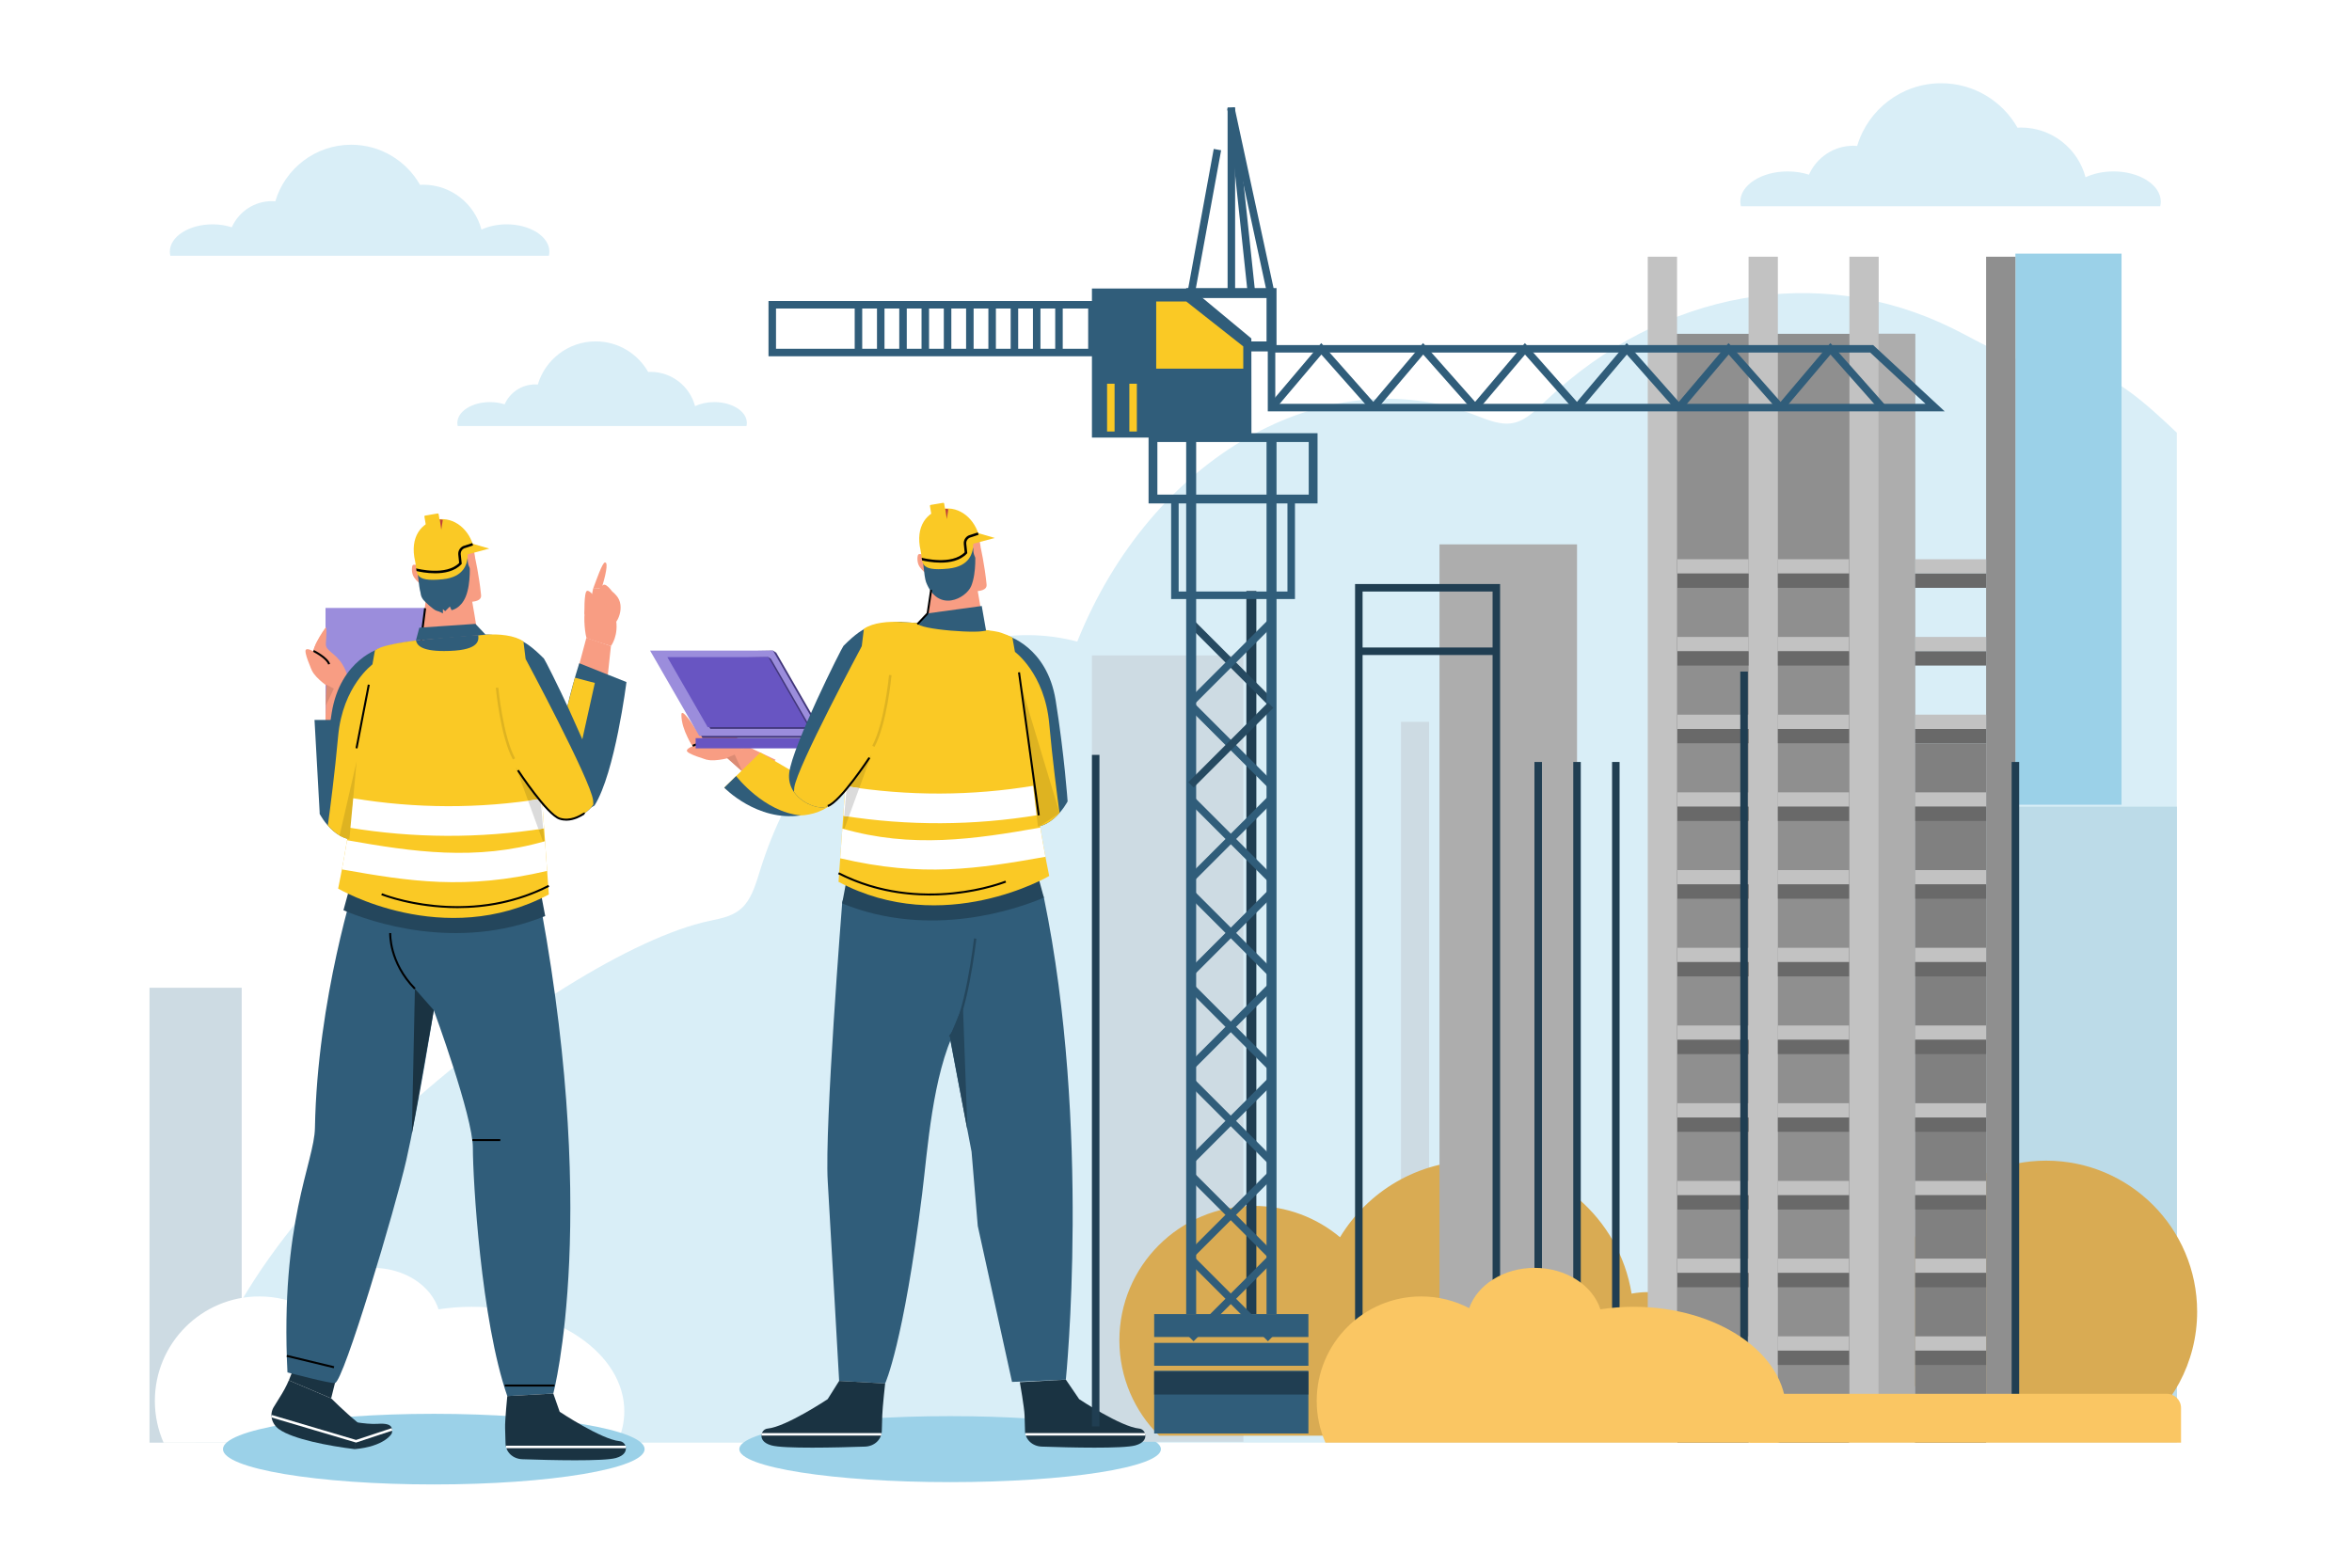 <?xml version="1.0" encoding="utf-8"?>
<!-- Generator: Adobe Illustrator 27.5.0, SVG Export Plug-In . SVG Version: 6.00 Build 0)  -->
<svg version="1.1" xmlns="http://www.w3.org/2000/svg" xmlns:xlink="http://www.w3.org/1999/xlink" x="0px" y="0px"
	 viewBox="0 0 750 500" style="enable-background:new 0 0 750 500;" xml:space="preserve">
<g id="Background">
	<rect style="fill:#FFFFFF;" width="750" height="500"/>
	<rect style="fill:#FFFFFF;" width="750" height="500"/>
</g>
<g id="Design">
	<g>
		<path style="fill:#D9EEF7;" d="M175.018,81.572c0.1-0.426,0.168-0.858,0.168-1.302c0-4.816-6.104-8.721-13.633-8.721
			c-3.004,0-5.771,0.629-8.024,1.682c-2.188-8.238-9.676-14.317-18.602-14.317c-0.333,0-0.657,0.033-0.986,0.05
			c-4.343-7.639-12.54-12.801-21.955-12.801c-11.44,0-21.091,7.611-24.197,18.042c-0.351-0.026-0.702-0.053-1.059-0.053
			c-5.72,0-10.631,3.427-12.816,8.336c-1.844-0.595-3.921-0.938-6.127-0.938c-7.529,0-13.632,3.904-13.632,8.721
			c0,0.444,0.069,0.876,0.168,1.302H175.018z"/>
		<path style="fill:#D9EEF7;" d="M238.029,135.89c0.076-0.325,0.128-0.655,0.128-0.993c0-3.674-4.656-6.652-10.399-6.652
			c-2.291,0-4.402,0.48-6.121,1.283c-1.669-6.284-7.38-10.92-14.189-10.92c-0.254,0-0.501,0.025-0.752,0.038
			c-3.313-5.826-9.565-9.764-16.747-9.764c-8.726,0-16.088,5.805-18.457,13.762c-0.268-0.02-0.535-0.041-0.808-0.041
			c-4.363,0-8.109,2.614-9.776,6.358c-1.406-0.454-2.991-0.716-4.674-0.716c-5.743,0-10.399,2.978-10.399,6.652
			c0,0.338,0.052,0.668,0.128,0.993H238.029z"/>
		<path style="fill:#D9EEF7;" d="M688.844,65.777c0.111-0.472,0.187-0.951,0.187-1.442c0-5.336-6.762-9.661-15.103-9.661
			c-3.328,0-6.394,0.697-8.89,1.863c-2.425-9.126-10.719-15.861-20.609-15.861c-0.369,0-0.728,0.037-1.092,0.055
			c-4.812-8.462-13.892-14.182-24.323-14.182c-12.674,0-23.366,8.432-26.807,19.988c-0.389-0.029-0.777-0.059-1.174-0.059
			c-6.336,0-11.778,3.797-14.198,9.235c-2.043-0.66-4.344-1.039-6.788-1.039c-8.341,0-15.103,4.326-15.103,9.661
			c0,0.491,0.076,0.97,0.187,1.442H688.844z"/>
		<g>
			<path style="fill:#D9EEF7;" d="M62.375,460.126c0.14-65.538,115.945-156.242,163.846-166.419
				c3.951-0.84,8.197-1.516,11.228-5.044c2.541-2.957,3.773-7.408,5.084-11.579c16.112-51.287,60.525-83.152,100.982-72.45
				c23.542-58.821,78.949-90.489,126.572-72.344c4.331,1.65,8.831,3.68,13.235,2.43c3.599-1.022,6.65-4.112,9.66-6.967
				c37.113-35.198,87.138-44.063,129.71-22.986c8.485,4.201,16.806,9.55,25.777,11.021c4.638,0.76,9.35,0.46,13.978,1.329
				c11.761,2.209,21.975,11.686,31.699,20.895v322.115H150.355H62.375z"/>
		</g>
		<ellipse style="fill:#9BD1E8;" cx="302.97" cy="462.187" rx="67.227" ry="10.524"/>
		<g>
			<rect x="47.677" y="315.038" style="fill:#CDDBE3;" width="29.395" height="145.088"/>
		</g>
		<g>
			<path style="fill:#FFFFFF;" d="M196.837,460.126c1.451-3.16,2.24-6.52,2.24-10.008c0-18.408-21.799-33.331-48.688-33.331
				c-3.626,0-7.148,0.292-10.548,0.807c-2.429-7.602-10.886-13.222-20.978-13.222c-9.926,0-18.277,5.436-20.86,12.848
				c-4.583-2.373-9.774-3.736-15.292-3.736c-18.408,0-33.33,14.923-33.33,33.331c0,4.735,1.001,9.232,2.781,13.311H196.837z"/>
		</g>
		<g>
			<rect x="633.329" y="257.28" style="fill:#BCDBE8;" width="60.857" height="202.564"/>
		</g>
		<g>
			<rect x="348.194" y="209.036" style="fill:#CDDBE3;" width="48.293" height="250.808"/>
		</g>
		<g>
			<rect x="642.666" y="80.883" style="fill:#9BD1E8;" width="33.847" height="175.779"/>
		</g>
		<g>
			<rect x="446.752" y="230.214" style="fill:#CDDBE3;" width="8.945" height="184.011"/>
		</g>
		<g>
			<g>
				<path style="fill:#D9AB53;" d="M625.059,457.902h54.815c12.527-8.695,20.745-23.163,20.745-39.567
					c0-26.594-21.559-48.153-48.153-48.153c-26.594,0-48.153,21.559-48.153,48.153C604.313,434.739,612.532,449.207,625.059,457.902
					z"/>
			</g>
			<g>
				<path style="fill:#D9AB53;" d="M369.628,457.902h60.356c1.087-1.078,2.119-2.212,3.086-3.401c1.076,1.19,2.22,2.317,3.403,3.401
					h112.604c3.37-4.74,5.371-10.52,5.371-16.779c0-16.025-12.991-29.015-29.015-29.015c-1.764,0-3.483,0.183-5.161,0.485
					c-3.877-24.035-24.659-42.41-49.788-42.41c-18.332,0-34.334,9.802-43.18,24.418c-7.443-6.231-17.025-9.993-27.492-9.993
					c-23.675,0-42.867,19.192-42.867,42.867C356.946,439.374,361.8,450.135,369.628,457.902z"/>
			</g>
		</g>
		<g>
			<g>
				<rect x="530.102" y="106.472" style="fill:#8F8F8F;" width="80.544" height="352.161"/>
			</g>
			<g>
				<rect x="610.646" y="237.058" style="fill:#808080;" width="22.683" height="221.574"/>
			</g>
			<g>
				<rect x="525.433" y="81.878" style="fill:#C2C2C2;" width="9.337" height="376.755"/>
			</g>
			<g>
				<rect x="557.583" y="81.878" style="fill:#C2C2C2;" width="9.337" height="376.755"/>
			</g>
			<g>
				<rect x="589.733" y="81.878" style="fill:#C2C2C2;" width="9.337" height="376.755"/>
			</g>
			<g>
				<rect x="633.329" y="81.878" style="fill:#8F8F8F;" width="9.337" height="376.755"/>
			</g>
			<g>
				<rect x="534.9" y="178.361" style="fill:#C2C2C2;" width="22.683" height="4.563"/>
			</g>
			<g>
				<rect x="566.92" y="178.361" style="fill:#C2C2C2;" width="22.683" height="4.563"/>
			</g>
			<g>
				<rect x="610.646" y="178.361" style="fill:#C2C2C2;" width="22.683" height="4.563"/>
			</g>
			<g>
				<rect x="534.9" y="182.924" style="fill:#696969;" width="22.683" height="4.563"/>
			</g>
			<g>
				<rect x="566.92" y="182.924" style="fill:#696969;" width="22.683" height="4.563"/>
			</g>
			<g>
				<rect x="610.646" y="182.924" style="fill:#696969;" width="22.683" height="4.563"/>
			</g>
			<g>
				<rect x="534.9" y="203.147" style="fill:#C2C2C2;" width="22.683" height="4.563"/>
			</g>
			<g>
				<rect x="566.92" y="203.147" style="fill:#C2C2C2;" width="22.683" height="4.563"/>
			</g>
			<g>
				<rect x="610.646" y="203.147" style="fill:#C2C2C2;" width="22.683" height="4.563"/>
			</g>
			<g>
				<rect x="534.9" y="207.71" style="fill:#696969;" width="22.683" height="4.563"/>
			</g>
			<g>
				<rect x="566.92" y="207.71" style="fill:#696969;" width="22.683" height="4.563"/>
			</g>
			<g>
				<rect x="610.646" y="207.71" style="fill:#696969;" width="22.683" height="4.563"/>
			</g>
			<g>
				<rect x="534.9" y="227.932" style="fill:#C2C2C2;" width="22.683" height="4.563"/>
			</g>
			<g>
				<rect x="566.92" y="227.932" style="fill:#C2C2C2;" width="22.683" height="4.563"/>
			</g>
			<g>
				<rect x="610.646" y="227.932" style="fill:#C2C2C2;" width="22.683" height="4.563"/>
			</g>
			<g>
				<rect x="534.9" y="232.495" style="fill:#696969;" width="22.683" height="4.563"/>
			</g>
			<g>
				<rect x="566.92" y="232.495" style="fill:#696969;" width="22.683" height="4.563"/>
			</g>
			<g>
				<rect x="610.646" y="232.495" style="fill:#696969;" width="22.683" height="4.563"/>
			</g>
			<g>
				<rect x="534.9" y="252.717" style="fill:#C2C2C2;" width="22.683" height="4.563"/>
			</g>
			<g>
				<rect x="566.92" y="252.717" style="fill:#C2C2C2;" width="22.683" height="4.563"/>
			</g>
			<g>
				<rect x="610.646" y="252.717" style="fill:#C2C2C2;" width="22.683" height="4.563"/>
			</g>
			<g>
				<rect x="534.9" y="257.28" style="fill:#696969;" width="22.683" height="4.563"/>
			</g>
			<g>
				<rect x="566.92" y="257.28" style="fill:#696969;" width="22.683" height="4.563"/>
			</g>
			<g>
				<rect x="610.646" y="257.28" style="fill:#696969;" width="22.683" height="4.563"/>
			</g>
			<g>
				<rect x="534.9" y="277.503" style="fill:#C2C2C2;" width="22.683" height="4.563"/>
			</g>
			<g>
				<rect x="566.92" y="277.503" style="fill:#C2C2C2;" width="22.683" height="4.563"/>
			</g>
			<g>
				<rect x="610.646" y="277.503" style="fill:#C2C2C2;" width="22.683" height="4.563"/>
			</g>
			<g>
				<rect x="534.9" y="282.066" style="fill:#696969;" width="22.683" height="4.563"/>
			</g>
			<g>
				<rect x="566.92" y="282.066" style="fill:#696969;" width="22.683" height="4.563"/>
			</g>
			<g>
				<rect x="610.646" y="282.066" style="fill:#696969;" width="22.683" height="4.563"/>
			</g>
			<g>
				<rect x="534.9" y="302.288" style="fill:#C2C2C2;" width="22.683" height="4.563"/>
			</g>
			<g>
				<rect x="566.92" y="302.288" style="fill:#C2C2C2;" width="22.683" height="4.563"/>
			</g>
			<g>
				<rect x="610.646" y="302.288" style="fill:#C2C2C2;" width="22.683" height="4.563"/>
			</g>
			<g>
				<rect x="534.9" y="306.851" style="fill:#696969;" width="22.683" height="4.563"/>
			</g>
			<g>
				<rect x="566.92" y="306.851" style="fill:#696969;" width="22.683" height="4.563"/>
			</g>
			<g>
				<rect x="610.646" y="306.851" style="fill:#696969;" width="22.683" height="4.563"/>
			</g>
			<g>
				<rect x="534.9" y="327.073" style="fill:#C2C2C2;" width="22.683" height="4.563"/>
			</g>
			<g>
				<rect x="566.92" y="327.073" style="fill:#C2C2C2;" width="22.683" height="4.563"/>
			</g>
			<g>
				<rect x="610.646" y="327.073" style="fill:#C2C2C2;" width="22.683" height="4.563"/>
			</g>
			<g>
				<rect x="534.9" y="331.636" style="fill:#696969;" width="22.683" height="4.563"/>
			</g>
			<g>
				<rect x="566.92" y="331.636" style="fill:#696969;" width="22.683" height="4.563"/>
			</g>
			<g>
				<rect x="610.646" y="331.636" style="fill:#696969;" width="22.683" height="4.563"/>
			</g>
			<g>
				<rect x="534.9" y="351.858" style="fill:#C2C2C2;" width="22.683" height="4.563"/>
			</g>
			<g>
				<rect x="566.92" y="351.858" style="fill:#C2C2C2;" width="22.683" height="4.563"/>
			</g>
			<g>
				<rect x="610.646" y="351.858" style="fill:#C2C2C2;" width="22.683" height="4.563"/>
			</g>
			<g>
				<rect x="534.9" y="356.422" style="fill:#696969;" width="22.683" height="4.563"/>
			</g>
			<g>
				<rect x="566.92" y="356.422" style="fill:#696969;" width="22.683" height="4.563"/>
			</g>
			<g>
				<rect x="610.646" y="356.422" style="fill:#696969;" width="22.683" height="4.563"/>
			</g>
			<g>
				<rect x="534.9" y="376.644" style="fill:#C2C2C2;" width="22.683" height="4.563"/>
			</g>
			<g>
				<rect x="566.92" y="376.644" style="fill:#C2C2C2;" width="22.683" height="4.563"/>
			</g>
			<g>
				<rect x="610.646" y="376.644" style="fill:#C2C2C2;" width="22.683" height="4.563"/>
			</g>
			<g>
				<rect x="534.9" y="381.207" style="fill:#696969;" width="22.683" height="4.563"/>
			</g>
			<g>
				<rect x="566.92" y="381.207" style="fill:#696969;" width="22.683" height="4.563"/>
			</g>
			<g>
				<rect x="610.646" y="381.207" style="fill:#696969;" width="22.683" height="4.563"/>
			</g>
			<g>
				<rect x="534.9" y="401.429" style="fill:#C2C2C2;" width="22.683" height="4.563"/>
			</g>
			<g>
				<rect x="566.92" y="401.429" style="fill:#C2C2C2;" width="22.683" height="4.563"/>
			</g>
			<g>
				<rect x="610.646" y="401.429" style="fill:#C2C2C2;" width="22.683" height="4.563"/>
			</g>
			<g>
				<rect x="534.9" y="405.992" style="fill:#696969;" width="22.683" height="4.563"/>
			</g>
			<g>
				<rect x="566.92" y="405.992" style="fill:#696969;" width="22.683" height="4.563"/>
			</g>
			<g>
				<rect x="610.646" y="405.992" style="fill:#696969;" width="22.683" height="4.563"/>
			</g>
			<g>
				<rect x="534.9" y="426.214" style="fill:#C2C2C2;" width="22.683" height="4.563"/>
			</g>
			<g>
				<rect x="566.92" y="426.214" style="fill:#C2C2C2;" width="22.683" height="4.563"/>
			</g>
			<g>
				<rect x="610.646" y="426.214" style="fill:#C2C2C2;" width="22.683" height="4.563"/>
			</g>
			<g>
				<rect x="534.9" y="430.778" style="fill:#696969;" width="22.683" height="4.563"/>
			</g>
			<g>
				<rect x="566.92" y="430.778" style="fill:#696969;" width="22.683" height="4.563"/>
			</g>
			<g>
				<rect x="610.646" y="430.778" style="fill:#696969;" width="22.683" height="4.563"/>
			</g>
			<g>
				<rect x="534.9" y="451" style="fill:#C2C2C2;" width="22.683" height="4.563"/>
			</g>
			<g>
				<rect x="566.92" y="451" style="fill:#C2C2C2;" width="22.683" height="4.563"/>
			</g>
			<g>
				<rect x="610.646" y="451" style="fill:#C2C2C2;" width="22.683" height="4.563"/>
			</g>
			<g>
				<rect x="534.9" y="455.563" style="fill:#696969;" width="22.683" height="4.563"/>
			</g>
			<g>
				<rect x="566.92" y="455.563" style="fill:#696969;" width="22.683" height="4.563"/>
			</g>
			<g>
				<rect x="610.646" y="455.563" style="fill:#696969;" width="22.683" height="4.563"/>
			</g>
			<g>
				<rect x="599.07" y="106.472" style="fill:#ADADAD;" width="11.575" height="352.161"/>
			</g>
		</g>
		<g>
			<rect x="459.023" y="173.619" style="fill:#ADADAD;" width="43.851" height="281.461"/>
		</g>
		<g>
			<g>
				<g>
					<path style="fill:none;" d="M199.397,198.863"/>
				</g>
			</g>
		</g>
		<ellipse style="fill:#9BD1E8;" cx="138.324" cy="462.187" rx="67.227" ry="11.263"/>
		<g>
			<g>
				<polygon style="fill:#1A3342;" points="94.371,434.582 92.102,440.245 105.598,445.986 107.793,437.176 				"/>
			</g>
			<g>
				<rect x="103.803" y="193.902" style="fill:#9B8DDC;" width="33.368" height="59.026"/>
			</g>
			<g>
				<g>
					<g>
						<g>
							<path style="fill:#F89D83;" d="M135.845,190.468c-0.629,6.479-1.434,11.766-2.133,17.098c0,0,1.439,6.391,9.414,6.623
								c1.207,0.035,11.449-1.091,10.164-6.648c-0.68-2.942-1.569-9.411-3.113-17.962L135.845,190.468z"/>
						</g>
					</g>
				</g>
				<g>
					<g>
						<g>
							<path style="fill:#F89D83;" d="M141.096,168.936c-9.906-0.503-8.18,10.162-8.18,10.162s0.312,10.064,4.041,14.625
								c2.267,2.774,4.467-2.136,6.15-1.971c1.653-0.372,10.647,1.646,10.295-1.945c-0.617-6.29-1.901-11.861-1.901-11.861
								S150.881,167.212,141.096,168.936z"/>
						</g>
					</g>
				</g>
				<g>
					<g>
						<g>
							<path style="fill:#F89D83;" d="M132.973,180.262c0,0-1.138-0.421-1.415,0.088c-0.277,0.509-0.42,2.54,0.513,3.849
								s1.721,1.814,1.721,1.814L132.973,180.262z"/>
						</g>
					</g>
				</g>
			</g>
			<g>
				<path style="fill:#305D7A;" d="M113.679,280.055c0,0-12.516,38.322-13.252,79.698c-0.197,11.051-11.154,29.893-8.764,77.962
					c0,0,13.607,3.613,15.153,3.387c2.751-0.404,19.232-55.727,22.766-71.188c3.534-15.461,8.743-47.708,8.743-47.708
					s12.461,33.843,12.461,43.868c0,10.025,2.581,55.047,10.976,79.194l14.669-0.815c0,0,15.438-57.752-5.71-164.397
					C167.946,266.067,113.679,280.055,113.679,280.055z"/>
			</g>
			<g>
				<path style="fill:#24465C;" d="M170.719,276.117c-2.774-13.279-57.041,0-57.041,0s-1.845,5.372-4.159,14.197
					c8.306,3.531,36.04,13.376,64.335,1.847C172.894,286.927,171.863,281.594,170.719,276.117z"/>
			</g>
			<g>
				<path style="fill:#305D7A;" d="M154.851,202.428c0,0-25.564,1.242-33.452,4.289c-3.689,1.424-7.72,6.004-7.72,9.435
					c0,3.431,0,63.903,0,63.903s35.597,11.58,57.041,0l4.289-65.865C175.008,214.19,164.596,201.753,154.851,202.428z"/>
			</g>
			<g>
				<g>
					<g>
						<g>
							<path style="fill:#F89D83;" d="M191.717,187.898c0,0,2.776-0.183,4.131,1.362c0.528,0.602,0.84,1.467,0.688,2.707
								c-0.367,2.98-0.437,3.96-0.216,5.019c1.17,5.612-1.507,9.065-1.507,9.065s-7.306-2.25-7.714-2.547
								c-0.409-0.297-1.229-6.872-0.429-9.1C188.647,188.899,191.717,187.898,191.717,187.898z"/>
						</g>
					</g>
				</g>
				<g>
					<g>
						<g>
							<path style="fill:#F89D83;" d="M193.078,195.473c0,0,0.408-8.131,2.77-6.213c3.967,3.221,1.166,9.275,0.03,9.562
								C194.743,199.108,193.078,195.473,193.078,195.473z"/>
						</g>
					</g>
				</g>
				<g>
					<g>
						<g>
							<polygon style="fill:#F89D83;" points="193.726,216.143 194.812,206.051 186.975,203.428 184.551,212.508 							"/>
						</g>
					</g>
				</g>
				<g>
					<path style="fill:#F89D83;" d="M192.875,179.395c1.31-0.166,0.013,4.857-1.035,8.278l-2.718,0.095
						C190.211,184.879,192.06,179.498,192.875,179.395z"/>
				</g>
				<g>
					<path style="fill:#F89D83;" d="M192.708,192.717c-1.099,0.405-4.14,2.759-4.14,2.759s0.393-6.212,3.677-8.85
						c1.25-1.004,3.888,3.394,3.888,3.394C195.215,192.211,193.146,192.555,192.708,192.717z"/>
				</g>
				<g>
					<path style="fill:#F89D83;" d="M186.368,196.175c0,0-0.205-7.509,0.83-7.731c1.036-0.222,2.497,2.17,2.497,2.17
						L186.368,196.175z"/>
				</g>
				<g>
					<polygon style="fill:#F89D83;" points="189.122,187.768 188.37,191.62 192.238,189.771 191.84,187.673 					"/>
				</g>
			</g>
			<g>
				<g>
					<g>
						<g>
							<path style="fill:#F89D83;" d="M101.454,204.102c0,0,0.996-1.544,2.342-3.835c0.406-0.69,0.187,3.789,0.106,5.036
								c-0.149,2.297,2.984,2.875,5.266,6.565c3.015,4.875,1.846,9.002,1.846,9.002s-5.586-1.582-6.074-1.713
								s-5.654-3.869-5.706-6.236C99.104,207.074,101.454,204.102,101.454,204.102z"/>
						</g>
					</g>
				</g>
				<g>
					<g>
						<g>
							<polygon style="fill:#F89D83;" points="113.621,230.681 111.014,220.871 104.08,218.38 103.753,230.58 							"/>
						</g>
					</g>
				</g>
				<g>
					<path style="fill:#F89D83;" d="M99.461,213.83c0,0-2.759-6.083-1.872-6.662c0.887-0.579,3.11,1.13,3.11,1.13L99.461,213.83z"/>
				</g>
				<g>
					<path style="fill:#F89D83;" d="M103.796,200.267c-3.097,3.999-3.973,7.651-3.973,7.651l2.946-1.319l1.027-2.149
						C103.796,204.451,104.436,199.441,103.796,200.267z"/>
				</g>
			</g>
			<g>
				<path style="fill:#305D7A;" d="M154.851,202.428c0,0-11.294,33.331,23.595,58.665c2.608,1.893,13.318-2.06,12.28-10.618
					c-1.037-8.559-16.74-39.887-17.29-40.442C165.895,202.428,163.168,203.034,154.851,202.428z"/>
			</g>
			<g>
				<path style="fill:#305D7A;" d="M184.713,211.534l15.049,6.005c0,0-3.629,28.939-10.182,39.378l-8.284,4.641
					C181.296,261.558,172.21,251.264,184.713,211.534z"/>
			</g>
			<g>
				<path style="fill:#305D7A;" d="M121.398,206.717c0,0-12.87,3.405-15.637,20.719c-2.766,17.313-3.804,32.183-3.804,32.183
					s6.225,12.104,15.908,6.916C127.548,261.348,121.398,206.717,121.398,206.717z"/>
			</g>
			<g>
				<path d="M104.634,211.934c-0.398-1.536-3.61-3.443-4.817-4.046l0.286-0.572c0.187,0.096,4.599,2.329,5.147,4.456
					L104.634,211.934z"/>
			</g>
			<g>
				<path style="fill:#FAC925;" d="M172.501,250.144l-5.583-45.56c-2.885-1.996-7.813-2.44-12.066-2.161c0,0-0.884,0.041-2.36,0.125
					c0.316,2.106-0.147,5.088-10.929,5.088c-7.437,0-8.598-1.963-8.926-3.365c-4.591,0.585-8.775,1.321-11.237,2.223
					c-0.612,0.224-1.229,0.555-1.839,0.925l-4.893,27.393l-0.988,3.845c0,17.146-5.855,44.75-5.855,44.75s33.592,19.762,67.185,1.87
					L172.501,250.144z"/>
			</g>
			<g>
				<polygon style="fill:#305D7A;" points="100.293,229.616 101.958,259.619 110.131,229.616 				"/>
			</g>
			<g>
				<polygon style="fill:#DB8B74;" points="104.08,218.38 106.453,219.633 103.902,225.036 				"/>
			</g>
			<g>
				<polygon style="fill:#DEB321;" points="172.505,256.204 164.465,244.617 173.659,269.786 				"/>
			</g>
			<g>
				<path style="fill:#FFFFFF;" d="M110.665,267.978c-0.583,3.57-1.155,6.755-1.637,9.313c21.643,3.837,39.319,6.617,65.443,0.47
					l-0.676-9.473C151.756,274.672,131.545,271.681,110.665,267.978z"/>
			</g>
			<g>
				<path style="fill:#FAC925;" d="M104.541,263.286c2.69,3.062,7.345,6.452,13.325,3.249c5.853-3.135,5.919-24.327,5.057-40.608
					c-2.116-7.389-4.069-14.074-4.069-14.074s-9.574,6.873-11.03,22.954C106.769,246.451,105.282,257.86,104.541,263.286z"/>
			</g>
			<g>
				<path style="fill:#FFFFFF;" d="M112.562,254.589c-0.374,3.179-0.805,6.356-1.263,9.376c20.597,3.402,41.59,3.492,62.206,0.253
					l-0.676-9.473C152.863,257.969,132.516,257.915,112.562,254.589z"/>
			</g>
			<g>
				<path style="fill:#DBDBDB;" d="M171.714,264.462c0.491-0.073,0.985-0.125,1.475-0.202l-0.684-8.057l-0.894-1.288
					c-1.072,0.166-2.146,0.306-3.219,0.453L171.714,264.462z"/>
			</g>
			<g>
				<path style="fill:#DEB321;" d="M113.716,242.846l-5.426,23.609c0.947,0.552,1.995,0.962,3.123,1.183L113.716,242.846z"/>
			</g>
			<g>
				<path style="fill:#FAC925;" d="M189.204,256.609c-0.022-0.453-0.026-0.895-0.082-1.367c-0.76-6.408-21.585-45.211-21.585-45.211
					l-4.369,26.514c0,0-0.276,1.367,1.297,8.071c8.689,13.467,9.126,12.949,13.982,16.475
					C180.313,262.448,186.316,260.793,189.204,256.609z"/>
			</g>
			<g>
				<polygon style="fill:#FAC925;" points="183.32,216.143 189.681,217.818 185.687,235.794 180.951,225.204 				"/>
			</g>
			<g>
				<path style="fill:#305D7A;" d="M135.429,191.782c0,0,2.774,2.758,3.81,3.018c1.036,0.259,1.995,0.843,1.995,0.843v-1.362
					l0.726,0.648l1.494-1.491l0.536,1.167c0,0,2.904-0.407,4.515-4.309c1.768-4.283,1.279-11.201,1.132-11.186
					c0,0-2.789-6.183-8.664-4.365c-5.875,1.818-7.999,5.518-7.999,5.518s0.562,7.08,1.143,8.831
					C134.116,189.093,134.114,190.55,135.429,191.782z"/>
			</g>
			<g>
				<g>
					<g>
						<g>
							<path style="fill:#FAC925;" d="M151.167,175.023c0.383,1.77-2.01,0.882-2.01,1.729c0,2.81-0.986,7.29-7.949,7.997
								c-9.775,0.993-8-2.186-8.821-5.666c-1.873-7.93,2.115-12.534,7.196-13.394C144.664,164.829,149.811,168.748,151.167,175.023z
								"/>
						</g>
					</g>
				</g>
				<g>
					<polygon style="fill:#FAC925;" points="156.02,174.969 148.687,176.925 150.243,173.294 					"/>
				</g>
				<g>
					<path d="M150.614,173.201l-2.329,0.771c-1.374,0.283-2.3,1.547-2.152,2.942l0.278,2.636c-4.134,4.2-13.361,1.826-13.709,1.734
						c0.034,0.294,0.071,0.58,0.124,0.851c0.867,0.21,3.222,0.713,5.911,0.713c2.947,0,6.265-0.609,8.381-2.886l0.123-0.132
						l-0.316-2.999c-0.106-0.986,0.547-1.878,1.563-2.09l2.355-0.778C150.769,173.708,150.703,173.447,150.614,173.201z"/>
				</g>
				<g>
					<g>
						<g>
							<path style="fill:#FAC925;" d="M140.447,169.007l-4.005,0.678c-0.148,0.025-0.287-0.074-0.312-0.222l-0.797-4.711
								c-0.025-0.147,0.074-0.287,0.222-0.312l4.005-0.678c0.147-0.025,0.287,0.074,0.312,0.222l0.797,4.711
								C140.694,168.843,140.595,168.982,140.447,169.007z"/>
						</g>
					</g>
				</g>
				<g>
					<g>
						<g>
							<path style="fill:#BF433B;" d="M140.225,165.637l0.489,3.325l0.491-3.148C140.883,165.735,140.556,165.677,140.225,165.637z"
								/>
						</g>
					</g>
				</g>
			</g>
			<g>
				<g>
					<g>
						<path style="fill:#F89D83;" d="M150.78,177.305c0,0-1.138-0.421-1.415,0.088c-0.277,0.509-0.42,2.54,0.513,3.849
							c0.933,1.309,1.721,1.814,1.721,1.814L150.78,177.305z"/>
					</g>
				</g>
			</g>
			<g>
				<g>
					<path style="fill:#DEB321;" d="M163.545,242.23c-3.935-7.19-5.381-22.226-5.442-22.863l0.793-0.075
						c0.014,0.156,1.491,15.508,5.349,22.558L163.545,242.23z"/>
				</g>
			</g>
			<g>
				<g>
					<g>
						<g>
							<g>
								<path style="fill:#1A3342;" d="M178.469,450.269c0,0,13.244,8.824,19.133,9.382c1.025,0.097,1.898,0.959,1.973,2.114
									c0.074,1.147-0.509,2.483-3.136,3.244c-3.868,1.119-21.072,0.697-29.879,0.397c-3-0.102-5.282-2.24-5.357-5.017
									c-0.04-1.494-0.088-3.21-0.139-4.96c-0.072-2.439,0.698-10.163,0.698-10.163l14.669-0.815L178.469,450.269z"/>
							</g>
						</g>
					</g>
				</g>
			</g>
			<g>
				<g>
					<path style="fill:#1A3342;" d="M105.598,445.986l-13.496-5.742c0,0-0.915,2.198-2.193,4.276
						c-0.917,1.491-1.819,2.952-2.605,4.223c-1.461,2.362-0.726,5.402,1.726,7.133c4.412,3.116,15.79,5.307,24.078,6.311
						l0.991-8.454C109.761,450.19,105.598,445.986,105.598,445.986z"/>
				</g>
				<g>
					<path style="fill:#1A3342;" d="M120.455,454.117c-1.923,0.137-4.557-0.131-7.233-0.55l-0.114,8.62
						c9.34-0.827,11.907-4.801,11.901-5.246C124.994,455.784,125.579,453.752,120.455,454.117z"/>
				</g>
			</g>
			<g>
				<polygon style="fill:#1A3342;" points="138.324,322.205 132.303,315.359 131.328,361.648 				"/>
			</g>
			<g>
				<line style="fill:#1A3342;" x1="161.357" y1="461.49" x2="199.575" y2="461.49"/>
				<rect x="161.356" y="461.093" style="fill:#FFFFFF;" width="38.219" height="0.796"/>
			</g>
			<g>
				<polygon style="fill:#FFFFFF;" points="113.549,460.092 113.431,460.057 86.445,452.056 86.669,451.291 113.537,459.258 
					124.878,455.502 125.127,456.26 				"/>
			</g>
			<g>
				<path d="M145.891,289.638c-13.972,0-24.16-4.077-24.325-4.142l0.243-0.591c0.261,0.109,26.831,10.732,53.053-2.659l0.292,0.566
					C164.936,288.03,154.667,289.638,145.891,289.638z"/>
			</g>
			<g>
				
					<rect x="129.723" y="198.655" transform="matrix(0.127 -0.992 0.992 0.127 -79.597 307.558)" width="10.227" height="0.64"/>
			</g>
			<g>
				<path d="M180.578,261.749c-0.718,0-1.468-0.103-2.23-0.355c-4.105-1.356-13.083-14.967-13.465-15.546l0.535-0.348
					c0.09,0.14,9.236,14.003,13.13,15.291c3.24,1.06,6.294-0.824,7.302-1.443c0.33-0.199,0.41-0.252,0.581-0.202l0.14,0.047
					l0.059,0.143l-0.299,0.118l0.093,0.292c-0.044,0.022-0.124,0.072-0.24,0.146C185.345,260.409,183.171,261.749,180.578,261.749z"
					/>
			</g>
			<g>
				<rect x="150.606" y="363.299" width="8.931" height="0.634"/>
			</g>
			<g>
				<rect x="160.958" y="441.591" width="15.826" height="0.634"/>
			</g>
			<g>
				<polygon points="106.422,436.383 91.374,432.754 91.523,432.132 106.571,435.761 				"/>
			</g>
			<g>
				<path d="M132.078,315.583c-8.39-8.586-7.964-17.909-7.958-18.003l0.634,0.037c-0.003,0.09-0.404,9.146,7.778,17.517
					L132.078,315.583z"/>
			</g>
			<g>
				<polygon points="113.994,238.718 113.366,238.6 117.287,218.321 117.916,218.439 				"/>
			</g>
			<g>
				<polygon style="fill:#305D7A;" points="133.712,200.195 151.599,198.975 154.851,202.424 132.636,204.272 				"/>
			</g>
		</g>
		<g>
			<g>
				<g>
					<g>
						<g>
							<g>
								<path style="fill:#F89D83;" d="M219.179,234.469c0,0-0.537-1.757-1.418-4.264c-0.266-0.756,3.015,2.303,3.915,3.169
									c1.659,1.596,4.122-0.424,8.414,0.214c5.67,0.843,8.068,4.4,8.068,4.4s-4.814,3.245-5.228,3.534s-6.604,1.822-8.446,0.334
									C219.932,238.181,219.179,234.469,219.179,234.469z"/>
							</g>
						</g>
					</g>
					<g>
						<g>
							<g>
								<polygon style="fill:#F89D83;" points="247.334,242.327 238.157,237.988 231.78,241.677 240.888,249.801 								"/>
							</g>
						</g>
					</g>
					<g>
						<path style="fill:#F89D83;" d="M225.324,242.269c0,0-6.427-1.818-6.297-2.869c0.13-1.051,2.87-1.646,2.87-1.646
							L225.324,242.269z"/>
					</g>
					<g>
						<path style="fill:#F89D83;" d="M217.282,227.969c0.018,5.058,3.759,10.209,3.759,10.209l1.882-4.075l-1.863-2.709
							C221.06,231.393,217.273,225.53,217.282,227.969z"/>
					</g>
				</g>
				<g>
					<path d="M221.01,238.16l-0.249-0.585c0.196-0.081,4.745-2.015,6.727-1.054l-0.28,0.572
						C225.79,236.415,222.251,237.631,221.01,238.16z"/>
				</g>
				<g>
					<polygon style="fill:#DB8B74;" points="231.78,241.677 234.269,240.673 236.749,246.109 					"/>
				</g>
			</g>
			<g>
				<path style="fill:#FAC925;" d="M242.435,240.011l-11.493,11.208c0,0,23.516,18.036,36.982,2.769l-9.221-4.46L242.435,240.011z"
					/>
			</g>
			<g>
				<path style="fill:#305D7A;" d="M332.876,286.291c15.125,73.303,6.999,153.73,6.999,153.73l-17.161,0.73l-10.927-49.747
					l-1.979-23.668l-8.828-46.381l6.07-32.816C307.05,288.138,331.568,279.951,332.876,286.291z"/>
			</g>
			<g>
				<path style="fill:#305D7A;" d="M268.541,288.138c0,0-5.647,71.029-4.592,88.666c1.055,17.637,3.635,63.624,3.635,63.624
					l14.669,0.815c0,0,5.836-12.566,11.796-60.462c1.749-14.051,3.247-37.694,10.704-52.737l2.298-39.906
					C307.05,288.138,269.296,278.266,268.541,288.138z"/>
			</g>
			<g>
				<rect x="221.83" y="235.427" style="fill:#6855C2;" width="47.187" height="3.254"/>
			</g>
			<g>
				<g>
					<g>
						<polygon style="fill:#41367A;" points="223.994,235.363 263.189,235.363 247.513,208.158 246.493,207.51 208.317,208.158 
													"/>
					</g>
				</g>
				<g>
					<g>
						<polygon style="fill:#9B8DDC;" points="222.974,234.715 262.17,234.715 246.493,207.51 207.298,207.51 						"/>
					</g>
				</g>
			</g>
			<g>
				<g>
					<g>
						<polygon style="fill:#41367A;" points="226.515,232.456 258.703,232.456 245.829,210.115 244.992,209.583 213.641,210.115 
													"/>
					</g>
				</g>
				<g>
					<g>
						<polygon style="fill:#6855C2;" points="225.677,231.924 257.866,231.924 244.992,209.583 212.803,209.583 						"/>
					</g>
				</g>
			</g>
			<g>
				<g>
					<g>
						<g>
							<path style="fill:#F89D83;" d="M297.041,187.071c-0.629,6.479-1.434,11.766-2.133,17.098c0,0,1.439,6.391,9.414,6.623
								c1.207,0.035,11.449-1.091,10.164-6.648c-0.68-2.942-1.569-9.411-3.113-17.962L297.041,187.071z"/>
						</g>
					</g>
				</g>
				<g>
					<g>
						<g>
							<path style="fill:#F89D83;" d="M302.292,165.539c-9.906-0.503-8.18,10.162-8.18,10.162s0.313,10.064,4.041,14.625
								c2.267,2.774,4.467-2.136,6.15-1.971c1.653-0.372,10.647,1.646,10.295-1.945c-0.617-6.29-1.901-11.861-1.901-11.861
								S312.076,163.816,302.292,165.539z"/>
						</g>
					</g>
				</g>
				<g>
					<g>
						<g>
							<path style="fill:#F89D83;" d="M294.169,176.866c0,0-1.138-0.421-1.415,0.088c-0.277,0.509-0.42,2.54,0.513,3.849
								c0.933,1.309,1.721,1.814,1.721,1.814L294.169,176.866z"/>
						</g>
					</g>
				</g>
			</g>
			<g>
				<path style="fill:#24465C;" d="M271.676,272.093c2.774-13.279,57.041,0,57.041,0s1.845,5.372,4.159,14.197
					c-8.306,3.531-36.04,13.376-64.335,1.847C269.501,282.903,270.533,277.57,271.676,272.093z"/>
			</g>
			<g>
				<path style="fill:#305D7A;" d="M287.545,198.404c0,0,25.564,1.242,33.453,4.289c3.689,1.424,7.72,6.004,7.72,9.435
					c0,3.431,0,63.903,0,63.903s-35.597,11.58-57.041,0l-4.289-65.865C267.388,210.166,277.8,197.729,287.545,198.404z"/>
			</g>
			<g>
				<path style="fill:#305D7A;" d="M287.545,198.404c0,0,11.294,33.331-23.595,58.665c-2.608,1.894-13.318-2.059-12.28-10.618
					c1.037-8.559,16.74-39.887,17.29-40.442C276.501,198.404,279.228,199.01,287.545,198.404z"/>
			</g>
			<g>
				<path style="fill:#305D7A;" d="M320.997,202.693c0,0,12.87,3.405,15.637,20.719c2.766,17.313,3.804,32.184,3.804,32.184
					s-6.225,12.104-15.908,6.916C314.847,257.324,320.997,202.693,320.997,202.693z"/>
			</g>
			<g>
				<path style="fill:#FAC925;" d="M269.895,246.12l5.583-45.56c2.885-1.996,7.813-2.44,12.067-2.161c0,0,3.525,0.22,5.001,0.305
					c-0.316,2.106,21.417,3.625,21.746,2.223c4.591,0.585,4.244,0.641,6.706,1.544c0.612,0.224,1.229,0.555,1.839,0.925
					l4.892,27.393l0.988,3.845c0,17.146,5.855,44.75,5.855,44.75s-33.592,19.762-67.185,1.87L269.895,246.12z"/>
			</g>
			<g>
				<polygon style="fill:#DEB321;" points="269.891,252.18 277.931,240.594 268.737,265.762 				"/>
			</g>
			<g>
				<path style="fill:#FFFFFF;" d="M331.73,263.954c0.583,3.57,1.155,6.755,1.637,9.313c-21.643,3.837-39.319,6.617-65.443,0.47
					l0.676-9.473C290.64,270.647,310.851,267.657,331.73,263.954z"/>
			</g>
			<g>
				<path style="fill:#FAC925;" d="M337.855,259.262c-2.69,3.062-7.345,6.452-13.325,3.249c-5.853-3.135-5.919-24.327-5.057-40.608
					c2.116-7.389,4.069-14.074,4.069-14.074s9.573,6.873,11.03,22.954C335.627,242.427,337.113,253.836,337.855,259.262z"/>
			</g>
			<g>
				<path style="fill:#FFFFFF;" d="M329.833,250.564c0.374,3.179,0.805,6.356,1.263,9.376c-20.597,3.402-41.59,3.492-62.206,0.253
					l0.676-9.473C289.532,253.945,309.88,253.891,329.833,250.564z"/>
			</g>
			<g>
				<path style="fill:#DBDBDB;" d="M270.682,260.438c-0.491-0.072-0.985-0.125-1.475-0.202l0.684-8.057l0.894-1.288
					c1.071,0.166,2.146,0.306,3.219,0.453L270.682,260.438z"/>
			</g>
			<g>
				<path style="fill:#DEB321;" d="M325.602,218.531l12.253,40.731c-0.947,0.552-5.745,4.132-6.872,4.353L325.602,218.531z"/>
			</g>
			<g>
				<path style="fill:#FAC925;" d="M253.191,252.585c0.022-0.453,0.026-0.895,0.082-1.367c0.76-6.408,21.585-45.211,21.585-45.211
					l4.369,26.514c0,0,0.276,1.368-1.297,8.072c-8.689,13.466-9.126,12.949-13.982,16.475
					C262.083,258.424,256.08,256.769,253.191,252.585z"/>
			</g>
			<g>
				<path style="fill:#305D7A;" d="M309.7,186.899c1.768-4.283,1.279-11.201,1.132-11.186c0,0-2.789-6.183-8.664-4.365
					c-5.875,1.819-7.999,5.518-7.999,5.518s0.471,7.113,1.143,8.831C299.197,195.63,308.089,190.801,309.7,186.899z"/>
			</g>
			<g>
				<g>
					<g>
						<g>
							<path style="fill:#FAC925;" d="M312.362,171.626c0.382,1.77-2.01,0.882-2.01,1.729c0,2.81-0.986,7.29-7.949,7.997
								c-9.775,0.993-8-2.186-8.821-5.666c-1.873-7.93,2.115-12.534,7.196-13.394C305.859,161.433,311.006,165.352,312.362,171.626z
								"/>
						</g>
					</g>
				</g>
				<g>
					<polygon style="fill:#FAC925;" points="317.216,171.572 309.882,173.528 311.438,169.897 					"/>
				</g>
				<g>
					<path d="M311.81,169.805l-2.328,0.771c-1.375,0.283-2.3,1.547-2.152,2.942l0.278,2.636c-4.134,4.2-13.361,1.826-13.708,1.734
						c0.034,0.294,0.07,0.58,0.124,0.851c0.867,0.21,3.221,0.712,5.911,0.712c2.947,0,6.265-0.609,8.381-2.886l0.123-0.132
						l-0.316-2.999c-0.106-0.986,0.547-1.878,1.563-2.09l2.355-0.778C311.964,170.311,311.898,170.05,311.81,169.805z"/>
				</g>
				<g>
					<g>
						<g>
							<path style="fill:#FAC925;" d="M301.643,165.611l-4.004,0.678c-0.147,0.025-0.287-0.074-0.312-0.222l-0.797-4.711
								c-0.025-0.147,0.074-0.287,0.222-0.312l4.005-0.678c0.147-0.025,0.287,0.074,0.312,0.222l0.797,4.711
								C301.889,165.446,301.79,165.586,301.643,165.611z"/>
						</g>
					</g>
				</g>
				<g>
					<g>
						<g>
							<path style="fill:#BF433B;" d="M301.421,162.241l0.489,3.325l0.491-3.148C302.078,162.339,301.751,162.281,301.421,162.241z"
								/>
						</g>
					</g>
				</g>
			</g>
			<g>
				<g>
					<g>
						<path style="fill:#F89D83;" d="M311.975,173.908c0,0-1.138-0.421-1.415,0.088c-0.276,0.509-0.42,2.541,0.513,3.849
							c0.933,1.309,1.721,1.814,1.721,1.814L311.975,173.908z"/>
					</g>
				</g>
			</g>
			<g>
				<g>
					<path style="fill:#DEB321;" d="M278.85,238.206c3.935-7.19,5.382-22.226,5.442-22.863l-0.793-0.075
						c-0.014,0.155-1.491,15.508-5.349,22.558L278.85,238.206z"/>
				</g>
			</g>
			<g>
				<g>
					<g>
						<g>
							<g>
								<path style="fill:#1A3342;" d="M263.927,446.245c0,0-13.244,8.824-19.133,9.382c-1.026,0.097-1.898,0.959-1.973,2.114
									c-0.074,1.147,0.509,2.483,3.136,3.244c3.868,1.12,21.072,0.697,29.879,0.397c3-0.102,5.282-2.24,5.357-5.016
									c0.04-1.494,0.088-3.21,0.139-4.96c0.072-2.439,0.921-10.163,0.921-10.163l-14.669-0.815L263.927,446.245z"/>
							</g>
						</g>
					</g>
				</g>
			</g>
			<g>
				<line style="fill:#1A3342;" x1="281.039" y1="457.466" x2="242.821" y2="457.466"/>
				<rect x="242.822" y="457.067" style="fill:#FFFFFF;" width="38.216" height="0.796"/>
			</g>
			<g>
				<g>
					<g>
						<g>
							<g>
								<path style="fill:#1A3342;" d="M344.118,446.245c0,0,13.244,8.824,19.133,9.382c1.026,0.097,1.898,0.959,1.973,2.114
									c0.074,1.147-0.509,2.483-3.136,3.244c-3.868,1.12-21.072,0.697-29.879,0.397c-3-0.102-5.283-2.24-5.357-5.016
									c-0.04-1.494-0.088-3.21-0.139-4.96c-0.072-2.439-1.506-10.57-1.506-10.57l14.668-0.815L344.118,446.245z"/>
							</g>
						</g>
					</g>
				</g>
			</g>
			<g>
				<line style="fill:#1A3342;" x1="327.006" y1="457.466" x2="365.224" y2="457.466"/>
				<rect x="327.004" y="457.067" style="fill:#FFFFFF;" width="38.219" height="0.796"/>
			</g>
			<g>
				<path d="M296.504,285.615c-8.776,0-19.044-1.608-29.263-6.826l0.292-0.566c26.219,13.385,52.792,2.768,53.056,2.659l0.243,0.591
					C320.667,281.538,310.476,285.615,296.504,285.615z"/>
			</g>
			<g>
				<polygon points="296.112,195.677 295.484,195.584 296.609,188.086 297.238,188.18 				"/>
			</g>
			<g>
				<path d="M264.05,257.369l-0.199-0.603c3.893-1.284,13.036-15.148,13.126-15.288l0.535,0.348
					C277.13,242.405,268.152,256.016,264.05,257.369z"/>
			</g>
			<g>
				<rect x="327.628" y="214.138" transform="matrix(0.991 -0.137 0.137 0.991 -29.392 47.155)" width="0.634" height="46.02"/>
			</g>
			<g>
				<polygon style="fill:#305D7A;" points="313.06,193.273 295.798,195.63 292.546,199.079 314.437,201.163 				"/>
			</g>
			<g>
				<path style="fill:#305D7A;" d="M255.365,260.07c-11.752-1.036-20.631-12.549-20.631-12.549h0l-3.792,3.698
					C230.942,251.218,241.361,262.076,255.365,260.07z"/>
			</g>
			<g>
				<polygon points="292.775,199.297 292.315,198.862 295.568,195.413 296.028,195.848 				"/>
			</g>
			<g>
				<polygon style="fill:#24465C;" points="302.872,330.637 307.05,320.608 308.493,360.427 				"/>
			</g>
		</g>
		<g>
			<g>
				<rect x="397.437" y="188.489" style="fill:#203E52;" width="3.184" height="230.634"/>
			</g>
			<g>
				<g>
					
						<rect x="391.349" y="193.3" transform="matrix(0.707 -0.707 0.707 0.707 -34.411 339.478)" style="fill:#264A61;" width="2.393" height="35.946"/>
				</g>
				<g>
					
						<rect x="374.572" y="210.077" transform="matrix(0.707 -0.707 0.707 0.707 -34.419 339.452)" style="fill:#305D7A;" width="35.946" height="2.393"/>
				</g>
			</g>
			<g>
				<g>
					
						<rect x="391.349" y="396.251" transform="matrix(0.707 -0.707 0.707 0.707 -177.928 398.895)" style="fill:#305D7A;" width="2.392" height="35.948"/>
				</g>
				<g>
					
						<rect x="374.571" y="413.029" transform="matrix(0.707 -0.707 0.707 0.707 -177.928 398.912)" style="fill:#305D7A;" width="35.948" height="2.392"/>
				</g>
			</g>
			<g>
				<path style="fill:#305D7A;" d="M349.391,113.63H245.058V96.004h104.333V113.63z M247.452,111.236h99.544V98.398h-99.544V111.236
					z"/>
			</g>
			<g>
				<rect x="378.244" y="139.569" style="fill:#305D7A;" width="3.184" height="279.554"/>
			</g>
			<g>
				<rect x="403.871" y="139.569" style="fill:#305D7A;" width="3.184" height="279.554"/>
			</g>
			<g>
				<path style="fill:#305D7A;" d="M407.056,112.075h-28.812V91.883h28.812V112.075z M381.428,108.891h22.443V95.068h-22.443
					V108.891z"/>
			</g>
			<g>
				<rect x="368.039" y="437.181" style="fill:#305D7A;" width="49.185" height="20.015"/>
			</g>
			<g>
				<rect x="368.039" y="419.123" style="fill:#305D7A;" width="49.185" height="7.301"/>
			</g>
			<g>
				<rect x="368.039" y="428.298" style="fill:#305D7A;" width="49.185" height="7.301"/>
			</g>
			<g>
				<rect x="368.039" y="437.473" style="fill:#203E52;" width="49.185" height="7.301"/>
			</g>
			<g>
				<path style="fill:#305D7A;" d="M620.123,131.201H404.266v-21.147h193.04L620.123,131.201z M406.661,128.806h207.354
					l-17.648-16.357H406.661V128.806z"/>
			</g>
			<g>
				<rect x="391.454" y="34.259" style="fill:#305D7A;" width="2.394" height="59.217"/>
			</g>
			<g>
				
					<rect x="397.861" y="33.574" transform="matrix(0.977 -0.211 0.211 0.977 -4.481 85.833)" style="fill:#305D7A;" width="2.392" height="60.587"/>
			</g>
			<g>
				<polygon style="fill:#305D7A;" points="381.014,93.69 378.657,93.261 387.035,47.501 389.392,47.93 				"/>
			</g>
			<g>
				<polygon style="fill:#305D7A;" points="397.866,93.603 392.651,44.416 395.033,44.161 400.249,93.348 				"/>
			</g>
			<g>
				<polygon style="fill:#305D7A;" points="437.037,130.796 421.355,113.08 406.378,130.778 404.549,129.229 421.314,109.423 
					438.828,129.21 				"/>
			</g>
			<g>
				<polygon style="fill:#305D7A;" points="469.51,130.796 453.827,113.08 438.847,130.778 437.019,129.229 453.783,109.423 
					471.301,129.21 				"/>
			</g>
			<g>
				<polygon style="fill:#305D7A;" points="501.979,130.796 486.296,113.08 471.319,130.778 469.491,129.229 486.253,109.423 
					503.77,129.21 				"/>
			</g>
			<g>
				<polygon style="fill:#305D7A;" points="534.448,130.796 518.766,113.08 503.789,130.778 501.96,129.229 518.722,109.423 
					536.24,129.21 				"/>
			</g>
			<g>
				<polygon style="fill:#305D7A;" points="566.917,130.796 551.235,113.08 536.258,130.778 534.43,129.229 551.198,109.423 
					568.709,129.21 				"/>
			</g>
			<g>
				<polygon style="fill:#305D7A;" points="599.39,130.796 583.707,113.08 568.727,130.778 566.899,129.229 583.664,109.423 
					601.181,129.21 				"/>
			</g>
			<g>
				<path style="fill:#305D7A;" d="M412.936,191.055h-39.485V157.96h39.485V191.055z M375.846,188.66h34.696v-28.305h-34.696V188.66
					z"/>
			</g>
			<g>
				<path style="fill:#305D7A;" d="M420.135,160.563h-53.883v-22.4h53.883V160.563z M369.063,157.752h48.261v-16.777h-48.261
					V157.752z"/>
			</g>
			<g>
				<g>
					
						<rect x="391.349" y="249.59" transform="matrix(0.707 -0.707 0.707 0.707 -74.223 355.94)" style="fill:#305D7A;" width="2.392" height="35.948"/>
				</g>
				<g>
					
						<rect x="374.571" y="266.368" transform="matrix(0.707 -0.707 0.707 0.707 -74.22 355.953)" style="fill:#305D7A;" width="35.948" height="2.392"/>
				</g>
			</g>
			<g>
				<g>
					
						<rect x="391.349" y="279.559" transform="matrix(0.707 -0.707 0.707 0.707 -95.414 364.717)" style="fill:#305D7A;" width="2.392" height="35.948"/>
				</g>
				<g>
					
						<rect x="374.571" y="296.337" transform="matrix(0.707 -0.707 0.707 0.707 -95.412 364.732)" style="fill:#305D7A;" width="35.948" height="2.392"/>
				</g>
			</g>
			<g>
				<g>
					
						<rect x="391.349" y="309.528" transform="matrix(0.707 -0.707 0.707 0.707 -116.606 373.495)" style="fill:#305D7A;" width="2.393" height="35.948"/>
				</g>
				<g>
					
						<rect x="374.571" y="326.306" transform="matrix(0.707 -0.707 0.707 0.707 -116.606 373.495)" style="fill:#305D7A;" width="35.948" height="2.393"/>
				</g>
			</g>
			<g>
				<g>
					
						<rect x="391.349" y="339.5" transform="matrix(0.707 -0.707 0.707 0.707 -137.796 382.305)" style="fill:#305D7A;" width="2.392" height="35.946"/>
				</g>
				<g>
					
						<rect x="374.572" y="356.277" transform="matrix(0.707 -0.707 0.707 0.707 -137.797 382.289)" style="fill:#305D7A;" width="35.946" height="2.392"/>
				</g>
			</g>
			<g>
				<g>
					
						<rect x="391.349" y="369.469" transform="matrix(0.707 -0.707 0.707 0.707 -158.989 391.084)" style="fill:#305D7A;" width="2.392" height="35.946"/>
				</g>
				<g>
					
						<rect x="374.572" y="386.246" transform="matrix(0.707 -0.707 0.707 0.707 -158.989 391.067)" style="fill:#305D7A;" width="35.946" height="2.392"/>
				</g>
			</g>
			<g>
				<polygon style="fill:#305D7A;" points="399.057,139.568 348.194,139.568 348.194,92.012 379.836,92.012 399.029,107.949 				"/>
			</g>
			<g>
				<polygon style="fill:#FAC925;" points="368.684,96.155 378.28,96.155 396.45,110.482 396.45,117.572 368.684,117.572 				"/>
			</g>
			<g>
				<rect x="272.545" y="97.201" style="fill:#305D7A;" width="2.395" height="15.232"/>
			</g>
			<g>
				<rect x="279.651" y="97.201" style="fill:#305D7A;" width="2.395" height="15.232"/>
			</g>
			<g>
				<rect x="286.754" y="97.201" style="fill:#305D7A;" width="2.395" height="15.232"/>
			</g>
			<g>
				<rect x="293.859" y="97.201" style="fill:#305D7A;" width="2.395" height="15.232"/>
			</g>
			<g>
				<rect x="300.962" y="97.201" style="fill:#305D7A;" width="2.395" height="15.232"/>
			</g>
			<g>
				<rect x="308.068" y="97.201" style="fill:#305D7A;" width="2.395" height="15.232"/>
			</g>
			<g>
				<rect x="315.174" y="97.201" style="fill:#305D7A;" width="2.394" height="15.232"/>
			</g>
			<g>
				<rect x="322.277" y="97.201" style="fill:#305D7A;" width="2.395" height="15.232"/>
			</g>
			<g>
				<rect x="329.383" y="97.201" style="fill:#305D7A;" width="2.395" height="15.232"/>
			</g>
			<g>
				<rect x="336.485" y="97.201" style="fill:#305D7A;" width="2.395" height="15.232"/>
			</g>
			<g>
				<path style="fill:#203E52;" d="M478.348,456.276h-46.246V186.269h46.246V456.276z M434.496,453.881h41.457V188.663h-41.457
					V453.881z"/>
			</g>
			<g>
				<g>
					
						<rect x="391.349" y="219.621" transform="matrix(0.707 -0.707 0.707 0.707 -53.024 347.188)" style="fill:#305D7A;" width="2.392" height="35.946"/>
				</g>
				<g>
					
						<rect x="374.572" y="236.398" transform="matrix(0.707 -0.707 0.707 0.707 -53.027 347.174)" style="fill:#264A61;" width="35.946" height="2.392"/>
				</g>
			</g>
		</g>
		<g>
			<rect x="433.299" y="206.513" style="fill:#203E52;" width="43.851" height="2.395"/>
		</g>
		<g>
			<rect x="489.3" y="243.025" style="fill:#203E52;" width="2.395" height="214.171"/>
		</g>
		<g>
			<rect x="501.677" y="243.025" style="fill:#203E52;" width="2.395" height="214.171"/>
		</g>
		<g>
			<rect x="514.054" y="243.025" style="fill:#203E52;" width="2.395" height="214.171"/>
		</g>
		<g>
			<rect x="641.469" y="243.025" style="fill:#203E52;" width="2.395" height="214.171"/>
		</g>
		<g>
			<rect x="554.944" y="214.187" style="fill:#203E52;" width="2.395" height="214.171"/>
		</g>
		<g>
			<rect x="348.194" y="240.76" style="fill:#203E52;" width="2.395" height="214.171"/>
		</g>
		<g>
			<path style="fill:#FAC663;" d="M567.328,460.126c1.451-3.16,2.24-6.52,2.24-10.008c0-18.408-21.798-33.331-48.688-33.331
				c-3.626,0-7.148,0.292-10.548,0.807c-2.429-7.602-10.886-13.222-20.978-13.222c-9.926,0-18.277,5.436-20.86,12.848
				c-4.583-2.373-9.775-3.736-15.292-3.736c-18.408,0-33.331,14.923-33.331,33.331c0,4.735,1.001,9.232,2.781,13.311H567.328z"/>
		</g>
		<g>
			<path style="fill:#FAC663;" d="M695.483,460.126H558.02v-15.59h132.93c2.503,0,4.533,2.03,4.533,4.533V460.126z"/>
		</g>
		<g>
			<g>
				<rect x="353.019" y="122.386" style="fill:#FAC925;" width="2.395" height="15.232"/>
			</g>
		</g>
		<g>
			<g>
				<rect x="360.125" y="122.386" style="fill:#FAC925;" width="2.395" height="15.232"/>
			</g>
		</g>
		<g>
			<path style="fill:#24465C;" d="M303.149,330.891l-0.554-0.506c5.011-5.478,7.973-30.826,8.003-31.082l0.745,0.086
				C311.222,300.441,308.323,325.234,303.149,330.891z"/>
		</g>
	</g>
</g>
</svg>
